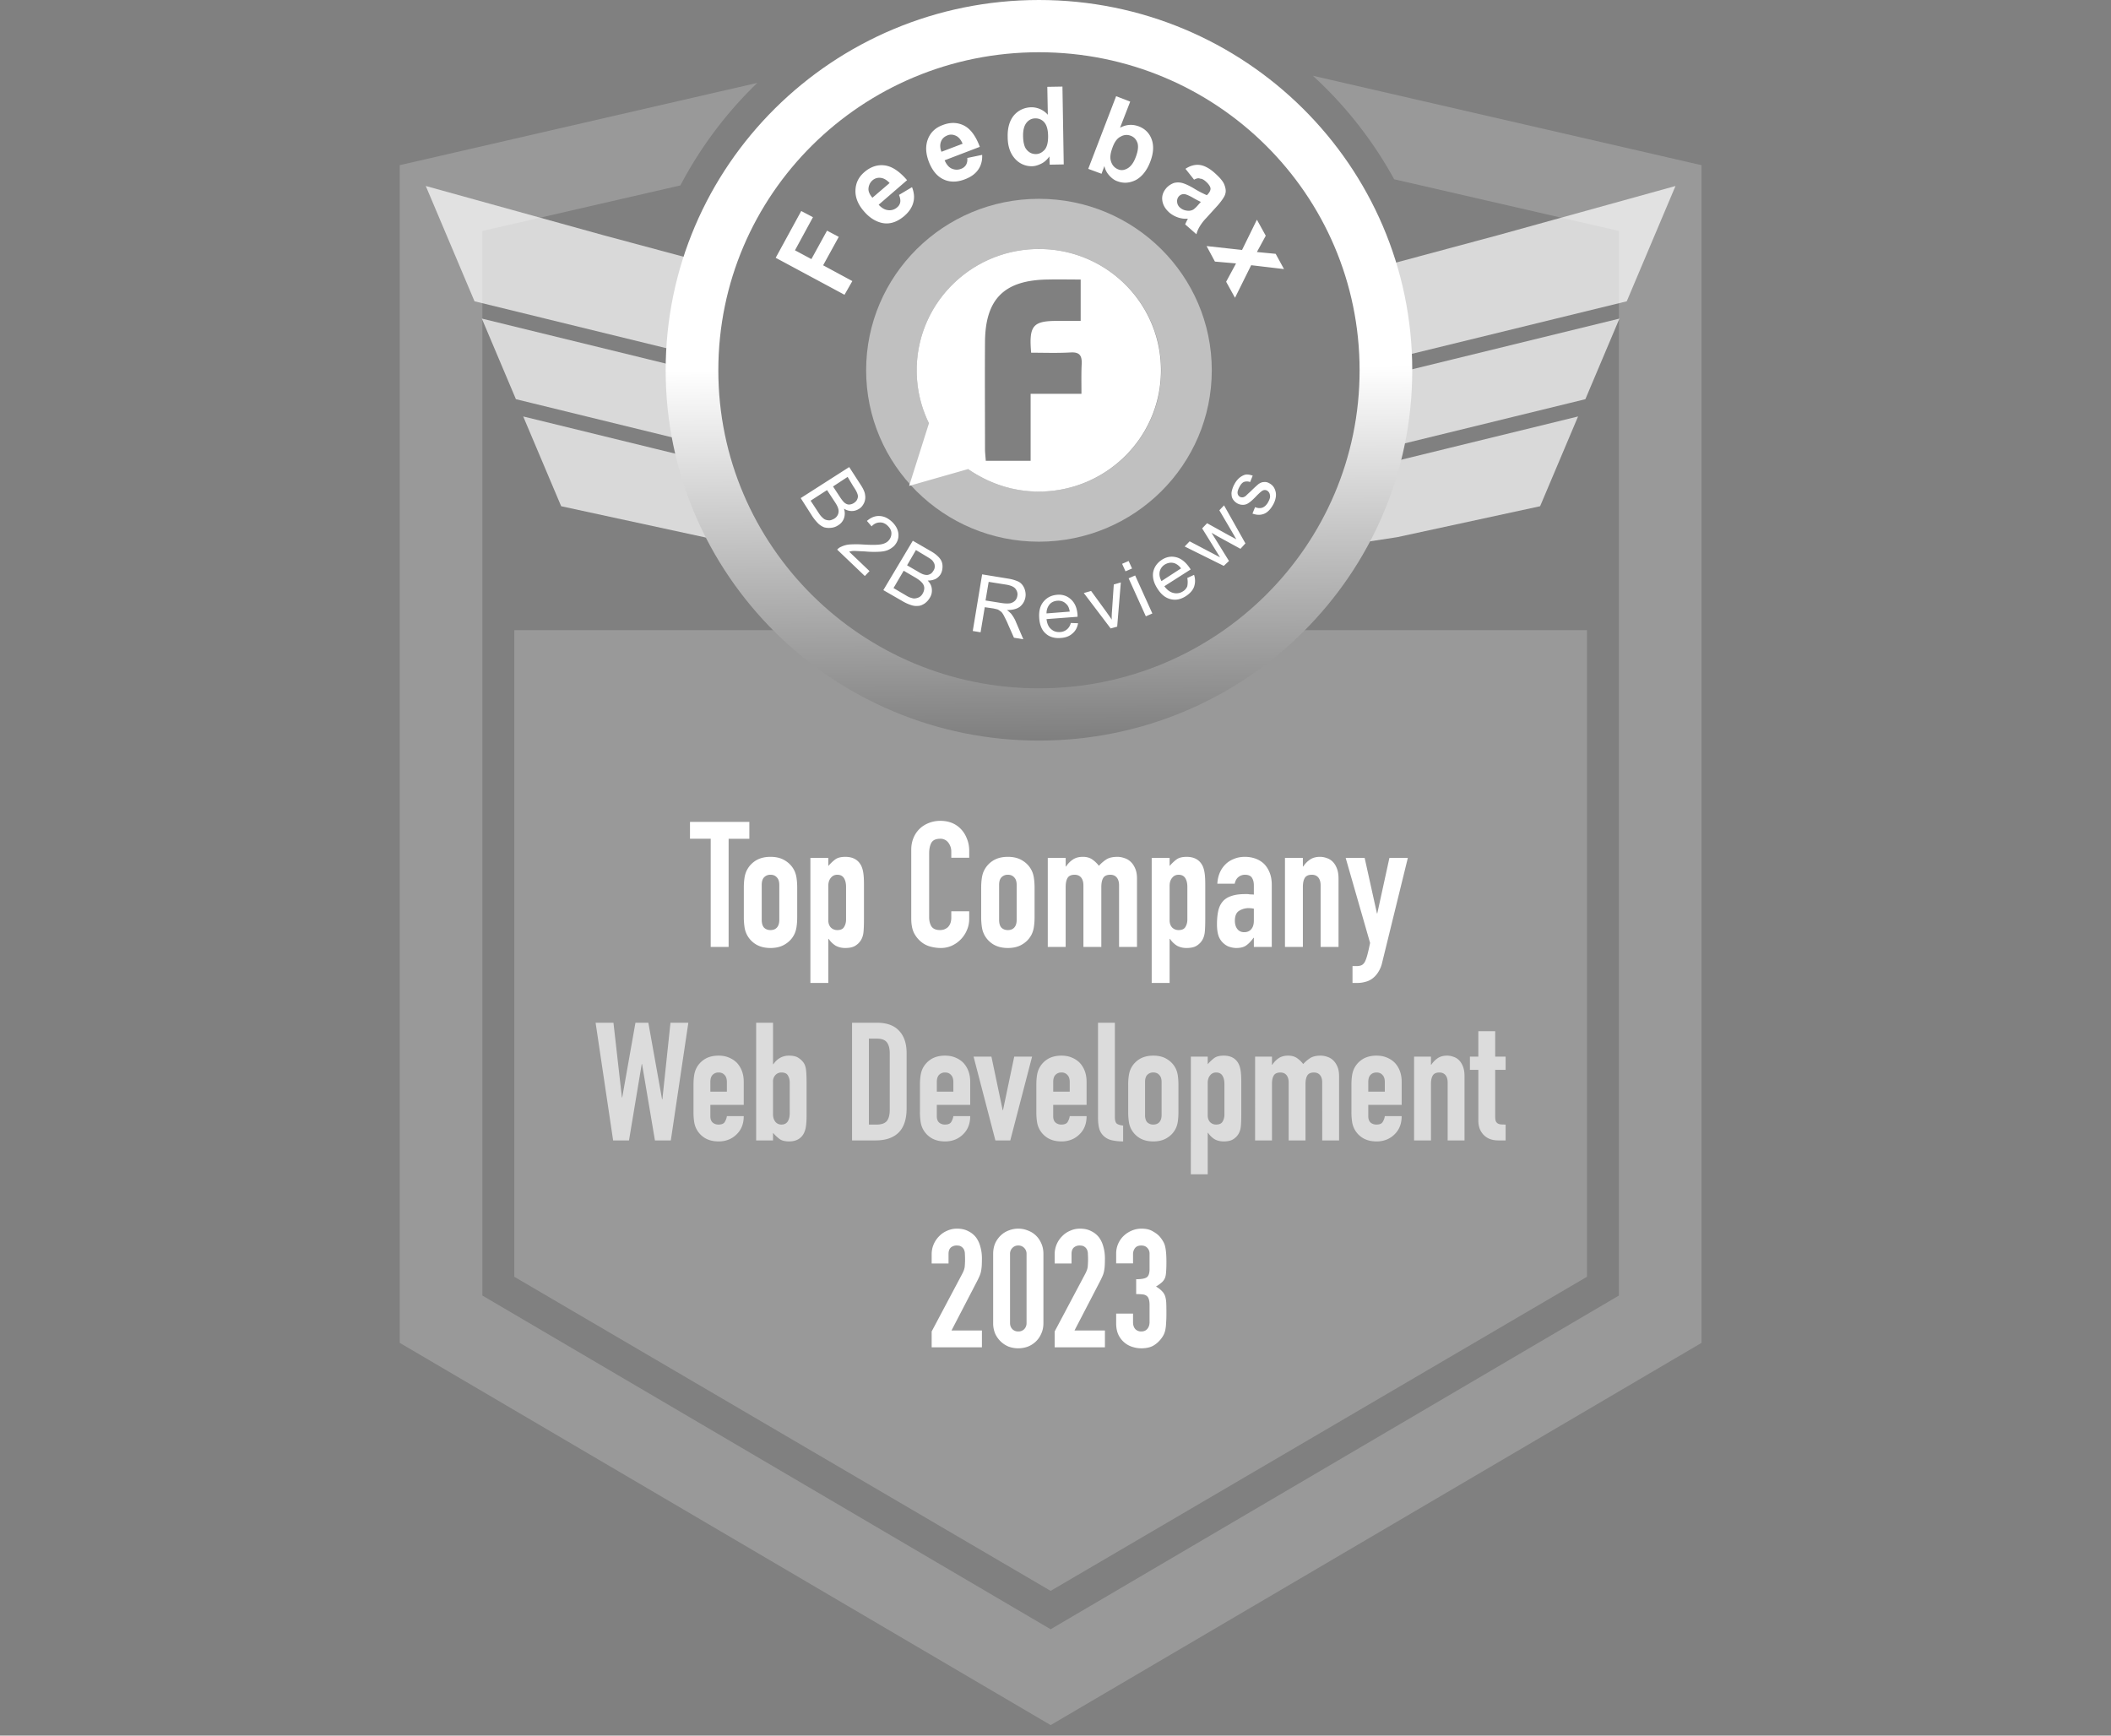 <svg xmlns="http://www.w3.org/2000/svg" width="180" height="148" fill="none" viewBox="0 0 180 148">
  <rect x="0" y="0" width="180" height="148" fill="#808080" stroke="none"/>
  <path fill="#fff" fill-rule="evenodd" d="m34.085 14.085 30.49-7.017a34.3 34.3 0 0 0-6.56 8.741l-16.883 3.886v90.779l48.453 28.455 48.454-28.455V19.695l-19.163-4.41a34.351 34.351 0 0 0-6.933-8.827l33.143 7.627v100.423l-55.5 32.594-55.501-32.594V14.086Z" clip-rule="evenodd" opacity=".2"/>
  <path fill="#fff" fill-rule="evenodd" d="M36.305 15.86 51.4 20.043l10.656 2.863-1.35 7.737-20.246-4.952-4.156-9.833Zm4.78 11.306 19.4 4.745-.426 2.447 1.195 3.904-17.264-4.223-2.906-6.873Zm3.528 8.347 3.236 7.654 12.21 2.643 3.774.88-2.142-7-17.078-4.177Zm98.253-19.653-15.096 4.184-10.656 2.863 1.35 7.737 20.246-4.952 4.156-9.833Zm-4.779 11.306-19.402 4.745.427 2.447-.932 3.84 17.001-4.158 2.906-6.874Zm-3.529 8.347-3.236 7.654-12.21 2.643-2.886.44 1.613-6.647 16.719-4.09Z" clip-rule="evenodd" opacity=".7"/>
  <path fill="#fff" fill-rule="evenodd" d="M69.76 53.735a29.238 29.238 0 0 0 18.829 6.819 29.241 29.241 0 0 0 18.828-6.819h27.9v55.138l-45.732 26.784-45.732-26.784V53.734l25.908.001Z" clip-rule="evenodd" opacity=".2"/>
  <path fill="#fff" d="M60.6 80.747v-9.225h-1.766v-1.437h5.061v1.438h-1.767v9.224h-1.527Zm2.824-5.046c0-.31.02-.594.06-.854.04-.26.114-.49.224-.689.18-.33.435-.594.764-.794.34-.2.749-.3 1.228-.3.48 0 .884.1 1.213.3.34.2.599.465.779.794.11.2.184.43.224.689.04.26.06.544.06.854v2.5c0 .31-.02.594-.06.854-.04.26-.114.49-.224.689-.18.33-.44.594-.779.793-.33.2-.734.3-1.213.3-.48 0-.889-.1-1.228-.3a2.08 2.08 0 0 1-.764-.793 2.07 2.07 0 0 1-.224-.69 5.604 5.604 0 0 1-.06-.853v-2.5Zm1.527 2.74c0 .29.065.51.195.659.14.14.324.21.554.21.23 0 .41-.07.54-.21.139-.15.209-.37.209-.66v-2.98c0-.289-.07-.503-.21-.643-.13-.15-.31-.225-.539-.225a.722.722 0 0 0-.554.225c-.13.14-.195.354-.195.644v2.98Zm4.15 5.376V73.155h1.528v.689c.19-.22.384-.405.584-.554.2-.15.489-.225.868-.225.63 0 1.073.24 1.333.719.09.17.155.38.195.629.04.25.06.584.06 1.003v2.89c0 .56-.016.963-.045 1.213-.06.5-.29.874-.69 1.123-.199.13-.489.195-.868.195-.3 0-.569-.065-.809-.195a1.955 1.955 0 0 1-.599-.584h-.03v3.759h-1.527Zm3.04-8.191c0-.31-.06-.56-.18-.75-.12-.189-.31-.284-.569-.284-.23 0-.414.09-.554.27-.14.17-.21.394-.21.674v2.95c0 .24.07.44.21.599.15.15.335.225.554.225.29 0 .484-.09.584-.27.11-.18.165-.39.165-.629v-2.785Zm10.5 2.081v.659c0 .33-.064.644-.194.944-.12.289-.29.549-.509.778-.22.23-.48.415-.779.554a2.28 2.28 0 0 1-.943.195c-.29 0-.584-.04-.884-.12-.3-.08-.569-.22-.808-.42a2.41 2.41 0 0 1-.6-.763c-.15-.32-.224-.724-.224-1.213v-5.87c0-.35.06-.674.18-.973.12-.3.29-.56.509-.78.22-.219.48-.388.779-.508.31-.13.648-.195 1.018-.195.719 0 1.303.235 1.752.704.22.23.39.504.51.823.129.31.194.65.194 1.019v.599h-1.528v-.51a1.24 1.24 0 0 0-.254-.778.825.825 0 0 0-.69-.33c-.379 0-.633.12-.763.36-.12.23-.18.524-.18.883v5.451c0 .31.065.57.195.779.14.21.385.314.734.314.1 0 .205-.014.314-.044.12-.04.23-.1.33-.18.09-.08.165-.19.225-.33s.09-.314.09-.524v-.524h1.527Zm1.022-2.006c0-.31.02-.594.06-.854.04-.26.115-.49.225-.689.18-.33.434-.594.764-.794.34-.2.748-.3 1.228-.3.479 0 .883.1 1.213.3.34.2.599.465.778.794.11.2.185.43.225.689.04.26.06.544.06.854v2.5c0 .31-.02.594-.06.854-.04.26-.115.49-.225.689-.18.33-.439.594-.778.793-.33.2-.734.3-1.213.3-.48 0-.889-.1-1.228-.3a2.08 2.08 0 0 1-.764-.793 2.07 2.07 0 0 1-.225-.69 5.604 5.604 0 0 1-.06-.853v-2.5Zm1.528 2.74c0 .29.065.51.195.659.14.14.324.21.554.21.23 0 .409-.07.539-.21.14-.15.21-.37.21-.66v-2.98c0-.289-.07-.503-.21-.643-.13-.15-.31-.225-.54-.225a.722.722 0 0 0-.553.225c-.13.14-.195.354-.195.644v2.98Zm4.15 2.306v-7.592h1.527v.733h.03c.16-.24.35-.434.57-.584.229-.16.518-.24.868-.24.33 0 .604.08.823.24.22.16.4.335.54.525.19-.21.399-.39.628-.54.23-.15.55-.224.959-.224.19 0 .384.035.584.105.2.06.38.164.539.314.16.15.29.345.39.584.1.23.15.514.15.854v5.825H95.42v-5.256c0-.28-.065-.5-.195-.66-.13-.159-.314-.239-.554-.239-.29 0-.49.09-.6.27-.109.18-.164.44-.164.779v5.106H92.38v-5.256c0-.28-.065-.5-.195-.66-.13-.159-.315-.239-.554-.239-.29 0-.49.09-.6.27-.109.18-.164.44-.164.779v5.106H89.34Zm8.862 3.07V73.155h1.527v.689c.19-.22.385-.405.584-.554.2-.15.49-.225.869-.225.629 0 1.073.24 1.333.719.09.17.154.38.194.629.04.25.06.584.06 1.003v2.89c0 .56-.015.963-.045 1.213-.06.5-.289.874-.688 1.123-.2.13-.49.195-.869.195-.3 0-.569-.065-.809-.195a1.963 1.963 0 0 1-.599-.584h-.03v3.759h-1.527Zm3.04-8.191c0-.31-.06-.56-.18-.75-.12-.189-.309-.284-.569-.284-.23 0-.414.09-.554.27-.14.17-.21.394-.21.674v2.95c0 .24.07.44.21.599.15.15.334.225.554.225.29 0 .484-.09.584-.27.11-.18.165-.39.165-.629v-2.785Zm5.67 5.121v-.779h-.029c-.2.28-.405.495-.614.644-.2.15-.485.225-.854.225-.18 0-.364-.03-.554-.09-.18-.05-.355-.15-.524-.3a1.53 1.53 0 0 1-.42-.598c-.099-.27-.149-.614-.149-1.034 0-.429.035-.803.105-1.123.069-.33.199-.604.389-.823.18-.21.424-.365.734-.465.309-.11.703-.164 1.183-.164h.164c.06 0 .115.005.165.015.05.01.11.014.18.014.07 0 .145.005.224.015v-.793c0-.26-.054-.474-.164-.644-.11-.17-.31-.255-.599-.255a.89.89 0 0 0-.554.195c-.16.13-.265.32-.315.57h-1.482c.04-.68.269-1.229.689-1.648.199-.2.439-.355.718-.464.28-.12.594-.18.944-.18.319 0 .619.05.898.15.28.1.524.25.734.449.2.2.359.45.479.749.12.3.18.649.18 1.048v5.286h-1.528Zm0-3.264a2.499 2.499 0 0 0-.419-.045 1.5 1.5 0 0 0-.853.24c-.23.149-.345.428-.345.838 0 .29.07.524.21.704.14.18.334.27.584.27.259 0 .459-.086.599-.255.15-.17.224-.41.224-.72v-1.032Zm2.653 3.264v-7.592h1.527v.733h.03c.16-.24.35-.434.569-.584.23-.16.519-.24.869-.24.189 0 .379.036.569.106.19.06.359.164.509.314.15.15.27.345.359.584.09.23.135.514.135.854v5.825h-1.527v-5.256c0-.28-.065-.5-.195-.66-.13-.159-.314-.239-.554-.239-.29 0-.489.09-.599.27-.11.18-.165.44-.165.779v5.106h-1.527Zm5.176-7.592h1.618l1.048 4.732h.03l1.033-4.732h1.572l-2.186 8.91a2.5 2.5 0 0 1-.344.838c-.14.22-.305.4-.495.54-.189.14-.394.234-.614.284a2.38 2.38 0 0 1-.658.09h-.42v-1.438h.345c.149 0 .279-.02.389-.06.11-.04.21-.13.3-.27.079-.139.154-.339.224-.598.07-.25.15-.6.24-1.048l-2.082-7.248Z"/>
  <path fill="#fff" d="m58.693 87.211-1.494 10.035h-1.353l-1.1-6.511h-.028l-1.085 6.511H52.28l-1.494-10.035h1.522l.72 6.37h.027l1.128-6.37h1.1l1.169 6.526h.028l.69-6.526h1.523Zm4.724 7.005H60.57v.972c0 .226.061.4.183.522a.736.736 0 0 0 .522.183c.272 0 .45-.08.535-.24.094-.16.15-.319.17-.479h1.437c0 .63-.192 1.137-.578 1.522a2.02 2.02 0 0 1-.676.466 2.25 2.25 0 0 1-.888.169c-.451 0-.836-.094-1.156-.282a1.957 1.957 0 0 1-.719-.747 1.947 1.947 0 0 1-.211-.649 5.298 5.298 0 0 1-.056-.803v-2.354c0-.29.018-.559.056-.803.038-.244.108-.46.211-.648.17-.31.41-.56.72-.747.319-.188.704-.282 1.155-.282.329 0 .625.056.888.169.272.113.503.268.69.465.376.423.564.954.564 1.593v1.973Zm-2.847-1.128h1.41v-.817c0-.273-.066-.475-.198-.606-.122-.141-.291-.212-.507-.212a.68.68 0 0 0-.522.212c-.122.131-.183.333-.183.606v.817Zm3.906 4.158V87.211h1.438v3.538h.028c.16-.235.347-.414.564-.536.225-.131.479-.197.76-.197.348 0 .616.06.804.183.197.122.357.277.48.465.093.15.154.348.182.592.028.244.043.625.043 1.142v2.72c0 .395-.02.71-.057.944a1.907 1.907 0 0 1-.183.592c-.244.451-.662.677-1.254.677-.357 0-.63-.07-.818-.212a3.535 3.535 0 0 1-.55-.521v.648h-1.437Zm2.861-4.947c0-.225-.052-.423-.155-.592-.094-.169-.277-.254-.55-.254a.687.687 0 0 0-.521.226.774.774 0 0 0-.198.55v2.776c0 .263.066.48.198.648a.64.64 0 0 0 .521.24c.245 0 .423-.09.536-.268.113-.178.169-.413.169-.704v-2.622Zm5.317 4.947V87.211h2.128c.827 0 1.452.226 1.874.677.432.45.649 1.09.649 1.916v4.694c0 .94-.23 1.635-.691 2.086-.451.441-1.104.662-1.96.662h-2Zm1.437-8.682v7.33h.663c.404 0 .69-.1.86-.297.168-.207.253-.526.253-.958v-4.835c0-.394-.08-.7-.24-.916-.16-.216-.45-.324-.873-.324h-.663Zm8.637 5.652H79.88v.972c0 .226.06.4.183.522a.736.736 0 0 0 .522.183c.272 0 .45-.08.535-.24.094-.16.15-.319.17-.479h1.437c0 .63-.193 1.137-.578 1.522a2.02 2.02 0 0 1-.677.466 2.246 2.246 0 0 1-.888.169c-.45 0-.836-.094-1.155-.282a1.957 1.957 0 0 1-.719-.747 1.947 1.947 0 0 1-.211-.649 5.298 5.298 0 0 1-.057-.803v-2.354c0-.29.019-.559.057-.803.037-.244.108-.46.211-.648.17-.31.409-.56.719-.747.32-.188.704-.282 1.155-.282.33 0 .625.056.888.169.273.113.503.268.691.465.376.423.564.954.564 1.593v1.973Zm-2.847-1.128h1.41v-.817c0-.273-.067-.475-.198-.606-.122-.141-.291-.212-.508-.212a.68.68 0 0 0-.521.212c-.122.131-.183.333-.183.606v.817Zm8.124-2.988-1.86 7.146h-1.27l-1.86-7.146h1.522l.959 4.567h.028l.958-4.567h1.523Zm4.647 4.116h-2.847v.972c0 .226.06.4.183.522a.736.736 0 0 0 .521.183c.273 0 .451-.08.536-.24.094-.16.15-.319.169-.479h1.438c0 .63-.193 1.137-.578 1.522a2.02 2.02 0 0 1-.677.466 2.246 2.246 0 0 1-.888.169c-.45 0-.836-.094-1.156-.282a1.957 1.957 0 0 1-.718-.747 1.947 1.947 0 0 1-.212-.649 5.298 5.298 0 0 1-.056-.803v-2.354c0-.29.019-.559.056-.803.038-.244.108-.46.212-.648.169-.31.408-.56.718-.747.32-.188.705-.282 1.156-.282.329 0 .625.056.888.169.273.113.503.268.69.465.377.423.564.954.564 1.593v1.973Zm-2.847-1.128h1.409v-.817c0-.273-.066-.475-.197-.606a.639.639 0 0 0-.508-.212.68.68 0 0 0-.521.212c-.123.131-.183.333-.183.606v.817Zm3.82-5.877h1.438v8.02c0 .272.047.46.141.563.104.094.292.155.564.184v1.353c-.329 0-.625-.029-.888-.085a1.478 1.478 0 0 1-.676-.296 1.359 1.359 0 0 1-.437-.592c-.094-.263-.141-.606-.141-1.029v-8.118Zm2.573 5.285c0-.29.02-.559.057-.803.037-.244.108-.46.211-.648.17-.31.409-.56.72-.747.318-.188.704-.282 1.155-.282.45 0 .831.094 1.141.282.32.188.564.437.733.747.104.188.174.404.212.648.037.244.056.512.056.803v2.354c0 .291-.019.56-.056.803-.038.245-.108.46-.212.649-.169.31-.413.559-.733.747-.31.188-.69.282-1.141.282-.451 0-.837-.094-1.156-.282a1.957 1.957 0 0 1-.719-.747 1.949 1.949 0 0 1-.211-.649 5.312 5.312 0 0 1-.056-.803v-2.354Zm1.438 2.58c0 .272.061.479.183.62a.705.705 0 0 0 .522.197c.216 0 .385-.066.507-.197.132-.141.198-.348.198-.62V92.27c0-.273-.066-.475-.198-.606-.122-.141-.291-.212-.507-.212a.68.68 0 0 0-.522.212c-.122.131-.183.333-.183.606v2.805Zm3.906 5.059V90.1h1.437v.649a3.56 3.56 0 0 1 .55-.522c.188-.14.46-.211.818-.211.591 0 1.01.225 1.254.676.084.16.146.357.183.592.038.235.057.55.057.945v2.72c0 .526-.015.907-.043 1.141-.056.47-.272.822-.648 1.057-.188.123-.461.184-.818.184-.281 0-.535-.061-.761-.184a1.833 1.833 0 0 1-.563-.55h-.029v3.538h-1.437Zm2.861-7.71c0-.29-.056-.525-.169-.704-.113-.178-.292-.268-.536-.268a.627.627 0 0 0-.521.254c-.132.16-.198.371-.198.634v2.777c0 .225.066.413.198.564a.707.707 0 0 0 .521.211c.273 0 .456-.085.55-.254.103-.169.155-.366.155-.592v-2.621Zm2.617 4.821V90.1h1.437v.691h.029c.15-.225.328-.409.535-.55.216-.15.489-.225.818-.225.31 0 .568.075.775.225.206.15.376.315.507.494.179-.198.376-.367.592-.508.216-.14.517-.211.902-.211.179 0 .362.033.55.099.188.056.357.154.507.295.151.141.273.325.367.55.094.216.141.484.141.803v5.483h-1.438V92.3c0-.263-.061-.47-.183-.62-.122-.15-.296-.226-.522-.226-.272 0-.46.085-.563.254-.104.17-.156.414-.156.733v4.806h-1.437V92.3c0-.263-.061-.47-.183-.62-.122-.15-.296-.226-.522-.226-.272 0-.46.085-.564.254-.103.17-.155.414-.155.733v4.806h-1.437Zm12.498-3.03h-2.847v.972c0 .226.061.4.184.522.131.122.305.183.521.183.273 0 .451-.08.536-.24.094-.16.15-.319.169-.479h1.437c0 .63-.192 1.137-.577 1.522a2.025 2.025 0 0 1-.677.466 2.246 2.246 0 0 1-.888.169c-.451 0-.836-.094-1.156-.282a1.955 1.955 0 0 1-.718-.747 1.945 1.945 0 0 1-.212-.649 5.38 5.38 0 0 1-.056-.803v-2.354c0-.29.019-.559.056-.803.038-.244.108-.46.212-.648.169-.31.408-.56.718-.747.32-.188.705-.282 1.156-.282.329 0 .625.056.888.169.273.113.503.268.691.465.375.423.563.954.563 1.593v1.973Zm-2.847-1.128h1.41v-.817c0-.273-.066-.475-.198-.606-.122-.141-.291-.212-.507-.212-.216 0-.39.07-.521.212-.123.131-.184.333-.184.606v.817Zm3.906 4.158V90.1h1.438v.691h.028c.15-.225.329-.409.535-.55.217-.15.489-.225.818-.225.178 0 .357.033.536.099.178.056.338.154.479.295.141.141.253.325.338.55.085.216.127.484.127.803v5.483h-1.438V92.3c0-.263-.061-.47-.183-.62-.122-.15-.296-.226-.521-.226-.273 0-.461.085-.564.254-.104.17-.155.414-.155.733v4.806h-1.438Zm5.478-7.146v-2.17h1.438v2.17h.888v1.128h-.888v3.96c0 .17.014.301.042.395a.43.43 0 0 0 .169.211.602.602 0 0 0 .268.085c.113.01.249.014.409.014v1.353h-.592c-.329 0-.606-.052-.832-.155a1.495 1.495 0 0 1-.521-.395 1.638 1.638 0 0 1-.296-.535 2.225 2.225 0 0 1-.085-.592v-4.341h-.719V90.1h.719Z" opacity=".66"/>
  <path fill="#fff" d="M79.441 114.889v-1.353l2.594-4.891c.131-.244.207-.456.225-.634a7.145 7.145 0 0 0 .014-1.071.88.88 0 0 0-.07-.367.62.62 0 0 0-.211-.254c-.094-.075-.23-.112-.41-.112a.736.736 0 0 0-.52.183c-.123.122-.184.301-.184.535v.818h-1.438v-.789c0-.301.057-.583.17-.846a2.19 2.19 0 0 1 .465-.691 2.03 2.03 0 0 1 .676-.465c.263-.122.545-.183.846-.183.376 0 .695.071.958.212.273.131.498.314.677.549.169.235.291.503.366.804.085.3.127.62.127.958 0 .244-.005.451-.014.62-.01.16-.028.315-.056.465a2.063 2.063 0 0 1-.141.451 8.898 8.898 0 0 1-.268.55l-2.114 4.073h2.593v1.438h-4.285Zm5.244-7.964c0-.338.057-.638.17-.902a2.19 2.19 0 0 1 .479-.676c.197-.188.423-.329.676-.423.263-.103.536-.155.818-.155.282 0 .55.052.803.155.263.094.493.235.69.423.198.188.353.413.466.676.122.264.183.564.183.902v5.892c0 .338-.061.639-.183.902a2.02 2.02 0 0 1-.465.676 2.1 2.1 0 0 1-.69.437 2.412 2.412 0 0 1-1.62 0 2.139 2.139 0 0 1-.678-.437 2.203 2.203 0 0 1-.48-.676 2.27 2.27 0 0 1-.169-.902v-5.892Zm1.438 5.892c0 .207.066.38.197.521a.687.687 0 0 0 .508.198.685.685 0 0 0 .507-.198.734.734 0 0 0 .197-.521v-5.892a.688.688 0 0 0-.197-.507.662.662 0 0 0-.507-.211.662.662 0 0 0-.508.211.688.688 0 0 0-.197.507v5.892Zm3.806 2.072v-1.353l2.594-4.891c.131-.244.207-.456.225-.634a7.11 7.11 0 0 0 .014-1.071.88.88 0 0 0-.07-.367.62.62 0 0 0-.211-.254c-.094-.075-.23-.112-.41-.112a.736.736 0 0 0-.52.183c-.123.122-.184.301-.184.535v.818h-1.438v-.789a2.168 2.168 0 0 1 .635-1.537 2.03 2.03 0 0 1 .676-.465c.263-.122.545-.183.846-.183.376 0 .695.071.958.212.273.131.498.314.677.549.169.235.291.503.366.804.085.3.127.62.127.958 0 .244-.005.451-.014.62-.01.16-.028.315-.056.465a2.063 2.063 0 0 1-.141.451 8.947 8.947 0 0 1-.268.55l-2.114 4.073h2.593v1.438H89.93Zm6.95-5.807c.432 0 .728-.052.888-.155.169-.103.254-.343.254-.719v-1.297a.688.688 0 0 0-.198-.507c-.122-.132-.291-.197-.507-.197-.254 0-.437.08-.55.239a.858.858 0 0 0-.155.465v.818h-1.438v-.832a2.086 2.086 0 0 1 .635-1.508c.197-.188.427-.338.69-.451a2.12 2.12 0 0 1 .846-.169c.395 0 .719.08.972.24.263.15.46.305.592.465.094.113.174.225.24.338a1.5 1.5 0 0 1 .183.409c.085.31.127.77.127 1.381 0 .348-.01.63-.028.846-.01.216-.042.394-.099.535a1.04 1.04 0 0 1-.282.381 2.935 2.935 0 0 1-.479.338c.226.141.395.273.508.395.122.122.21.263.267.422.057.17.09.372.099.607.01.225.014.516.014.873 0 .329-.01.602-.028.818a3.6 3.6 0 0 1-.056.535 1.659 1.659 0 0 1-.296.705 2.335 2.335 0 0 1-.691.663c-.273.169-.634.253-1.085.253-.226 0-.465-.037-.72-.113a1.96 1.96 0 0 1-1.211-1.028c-.132-.273-.198-.606-.198-1.001v-.818h1.438v.747c0 .226.061.414.183.564a.68.68 0 0 0 .522.212c.216 0 .385-.071.507-.212.132-.15.198-.347.198-.592v-1.437c0-.395-.076-.653-.226-.776a.631.631 0 0 0-.352-.14 4.4 4.4 0 0 0-.564-.029v-1.268Z"/>
  <path fill="url(#a)" d="M88.59 0C71.008 0 56.76 14.134 56.76 31.575c0 17.442 14.248 31.576 31.83 31.576s31.83-14.134 31.83-31.576C120.42 14.134 106.15 0 88.59 0Zm0 58.697c-15.093 0-27.34-12.128-27.34-27.122s12.225-27.12 27.34-27.12 27.34 12.126 27.34 27.12c0 14.994-12.248 27.122-27.34 27.122Z"/>
  <path fill="#fff" d="M88.59 16.953c-8.136 0-14.737 6.549-14.737 14.62 0 8.07 6.601 14.618 14.737 14.618 8.135 0 14.736-6.549 14.736-14.619S96.725 16.953 88.59 16.953Zm0 24.96c-5.758 0-10.425-4.63-10.425-10.34 0-5.712 4.667-10.342 10.424-10.342s10.425 4.63 10.425 10.341c0 5.711-4.668 10.341-10.424 10.341Z" opacity=".5"/>
  <path fill="#fff" d="M88.59 21.234c-5.757 0-10.425 4.63-10.425 10.342 0 1.631.378 3.153 1.045 4.52l-1.69 5.336 5.024-1.433c1.712 1.19 3.779 1.918 6.024 1.918 5.757 0 10.424-4.63 10.424-10.341 0-5.711-4.645-10.342-10.402-10.342Zm3.623 12.348h-4.334v5.711h-3.824c-.022-.353-.066-.683-.066-.992 0-3.043-.023-6.086 0-9.129.022-3.682 1.645-5.292 5.357-5.336.91-.022 1.822 0 2.8 0v3.528h-2c-2.067 0-2.423.397-2.223 2.712 1.111 0 2.223.044 3.356-.022.756-.044.978.243.956.948-.044.816-.022 1.61-.022 2.58Zm-20.204-8.446-5.868-3.153 2.178-3.99 1 .528-1.534 2.823 1.4.75 1.334-2.426 1 .53-1.333 2.425 2.49 1.345-.667 1.168Zm4.646-8.516 1.111-.661c.178.463.222.881.111 1.3-.11.42-.355.794-.755 1.147-.645.551-1.29.75-1.956.595-.534-.132-1.023-.44-1.468-.948-.533-.595-.777-1.213-.755-1.83.022-.617.267-1.124.755-1.543.534-.463 1.134-.662 1.757-.574.622.089 1.244.508 1.889 1.257l-2.423 2.095c.267.287.533.44.822.463a.955.955 0 0 0 .756-.243.716.716 0 0 0 .267-.463c.022-.176-.022-.375-.111-.595Zm-.8-1.014c-.245-.265-.512-.42-.778-.441a.872.872 0 0 0-.69.22c-.2.177-.31.42-.333.684-.022.264.111.529.334.794l1.467-1.257Zm6.624-2.136 1.267-.264c.022.485-.09.904-.334 1.256-.244.353-.6.618-1.111.816-.778.309-1.467.265-2.045-.088-.467-.287-.8-.75-1.045-1.367-.289-.75-.311-1.39-.089-1.963.222-.573.645-.97 1.245-1.19.667-.265 1.29-.243 1.845.044.555.287 1 .904 1.334 1.808l-3.001 1.147c.155.352.355.595.6.705.244.11.533.133.8.022a.795.795 0 0 0 .422-.33c.09-.155.134-.331.112-.596Zm-.4-1.213c-.134-.33-.334-.573-.578-.683-.245-.11-.49-.133-.734-.022-.267.11-.444.286-.533.529-.09.242-.09.551.044.86l1.8-.684Zm8.624 1.763-1.2.022-.023-.706c-.2.287-.422.485-.69.618-.266.132-.533.22-.8.22a1.872 1.872 0 0 1-1.444-.64c-.4-.44-.623-1.058-.623-1.852-.022-.815.178-1.433.556-1.874.378-.419.867-.64 1.445-.661a1.86 1.86 0 0 1 1.423.64l-.045-2.382 1.29-.022.11 6.637Zm-3.468-2.47c0 .507.089.882.222 1.103.223.33.512.485.867.485.29 0 .534-.133.756-.375.2-.243.289-.617.289-1.125 0-.55-.111-.948-.311-1.19a.962.962 0 0 0-.778-.353c-.311 0-.556.132-.756.375-.2.264-.289.617-.289 1.08Zm5.556 2.85 2.378-6.197 1.2.463-.866 2.227c.533-.286 1.044-.309 1.556-.132.555.198.933.573 1.133 1.102.2.53.178 1.169-.11 1.919-.29.771-.712 1.279-1.223 1.565-.534.265-1.045.309-1.578.11-.267-.088-.49-.264-.69-.485-.2-.22-.355-.485-.422-.815l-.244.661-1.134-.419Zm2.09-1.875c-.178.463-.245.838-.178 1.124.088.397.31.662.644.794.267.11.534.066.8-.088.267-.154.512-.463.69-.948.2-.507.244-.926.155-1.213-.111-.309-.289-.507-.578-.617a.95.95 0 0 0-.844.066c-.29.132-.512.419-.69.882Zm6.935 2.796-.734-.926c.4-.265.801-.375 1.201-.33.378.043.822.264 1.289.683.422.375.711.705.822.992.111.287.156.551.089.772-.044.22-.267.55-.622.97l-1 1.102a3.996 3.996 0 0 0-.578.75 2.42 2.42 0 0 0-.267.64l-.956-.838c.022-.089.089-.199.156-.353.044-.066.066-.11.066-.133a2.12 2.12 0 0 1-.844-.11 2.26 2.26 0 0 1-.712-.397c-.377-.33-.577-.683-.622-1.08-.044-.397.089-.728.356-1.036.178-.199.4-.331.622-.42.245-.066.489-.066.734 0 .244.067.578.221.955.442a8.71 8.71 0 0 0 1.134.595l.089-.088c.156-.177.244-.353.222-.507-.022-.155-.155-.353-.4-.574-.178-.154-.333-.242-.489-.242-.133-.066-.311-.022-.511.088Zm.578 1.896a8.292 8.292 0 0 1-.711-.375c-.312-.176-.534-.264-.667-.286a.568.568 0 0 0-.489.176.616.616 0 0 0-.156.485.687.687 0 0 0 .245.485c.177.155.377.243.644.265a.8.8 0 0 0 .511-.11c.089-.066.245-.199.445-.441l.178-.199Zm.489 3.766 3.023.331 1.267-2.58.755 1.367-.755 1.39 1.6.154.711 1.3-2.8-.33-1.378 2.778-.756-1.367.845-1.565-1.801-.155-.711-1.323ZM68.274 42.474l4.135-2.646 1 1.544c.2.308.333.595.356.837.044.243 0 .486-.09.684-.11.22-.244.397-.444.507-.178.11-.378.177-.6.177-.222 0-.445-.067-.667-.199a1.28 1.28 0 0 1 0 .816 1.155 1.155 0 0 1-.489.595c-.2.133-.4.199-.622.22-.222.023-.422 0-.578-.043a1.655 1.655 0 0 1-.49-.309 3.998 3.998 0 0 1-.51-.617l-1-1.566Zm.845.22.667 1.015c.111.176.2.286.267.353.11.11.2.198.31.242a.928.928 0 0 0 .356.066c.134 0 .267-.066.4-.132a.78.78 0 0 0 .334-.375.722.722 0 0 0 .022-.485c-.044-.176-.155-.375-.333-.64l-.623-.947-1.4.904Zm1.912-1.212.578.882c.155.242.288.397.377.485.134.11.267.176.4.176a.79.79 0 0 0 .423-.132c.133-.088.244-.198.289-.33a.543.543 0 0 0 .022-.42c-.044-.154-.156-.374-.356-.661l-.489-.816-1.244.816Zm3.111 7.217-.4.419-2.356-2.25a.863.863 0 0 1 .333-.242 2.01 2.01 0 0 1 .734-.198 8.891 8.891 0 0 1 1.089 0c.689.044 1.2.044 1.511 0 .312-.044.556-.154.712-.33a.901.901 0 0 0 .244-.618c0-.243-.111-.441-.311-.64-.2-.198-.445-.309-.69-.286-.244 0-.488.11-.688.33l-.4-.463c.355-.308.711-.44 1.089-.419.378.022.711.177 1.067.508.333.33.511.683.533 1.058.023.375-.11.706-.378.992a1.903 1.903 0 0 1-.489.33c-.2.09-.422.133-.71.155a8.489 8.489 0 0 1-1.268-.022c-.467-.022-.778-.044-.933-.044-.156 0-.29.022-.423.066l1.734 1.654Zm1.179 1.621 2.512-4.21 1.6.925c.334.199.556.397.712.596.155.198.222.419.222.661 0 .243-.044.463-.156.662a1.15 1.15 0 0 1-.444.419 1.563 1.563 0 0 1-.667.132c.222.22.333.463.356.728.022.264-.023.507-.178.75a1.555 1.555 0 0 1-.445.485c-.178.11-.355.198-.555.198a1.34 1.34 0 0 1-.578-.066 3.471 3.471 0 0 1-.734-.331l-1.645-.948Zm.867-.175 1.045.617c.178.11.311.176.4.198.133.044.267.088.4.066a.958.958 0 0 0 .356-.11.781.781 0 0 0 .289-.308.938.938 0 0 0 .133-.486.728.728 0 0 0-.2-.44c-.111-.133-.311-.287-.578-.442l-.978-.573-.867 1.477Zm1.156-1.94.911.528c.245.155.445.243.556.265.178.044.311.044.445-.022.133-.044.244-.154.333-.309a.601.601 0 0 0 .111-.419c0-.154-.067-.264-.156-.397-.088-.132-.31-.264-.6-.44l-.844-.508-.756 1.301Zm5.601 5.601.8-4.83 2.157.353c.444.066.755.177.978.287.222.132.355.309.466.551.09.243.134.485.09.75a1.317 1.317 0 0 1-.468.816c-.266.198-.622.286-1.11.286.155.11.266.22.355.31.155.198.311.44.422.727l.622 1.455-.8-.132-.489-1.103c-.133-.33-.267-.573-.355-.75-.09-.176-.178-.308-.267-.374-.089-.066-.178-.133-.267-.177-.066-.022-.178-.044-.355-.088l-.756-.11-.356 2.139-.667-.11Zm1.09-2.602 1.378.22c.288.044.533.044.71.022a.86.86 0 0 0 .423-.22.742.742 0 0 0 .2-.42c.045-.22-.022-.418-.155-.595-.134-.176-.4-.286-.756-.352l-1.534-.243-.267 1.588Zm7.267 1.919.623.022c-.067.374-.222.661-.49.882-.244.22-.577.352-1 .374-.51.045-.955-.088-1.266-.374-.334-.287-.512-.728-.556-1.301-.044-.596.067-1.059.356-1.411.289-.353.666-.552 1.156-.596.466-.044.866.088 1.2.397.333.309.511.728.555 1.323v.154l-2.645.199c.045.397.178.683.4.86.223.198.467.264.778.242a.961.961 0 0 0 .556-.22.979.979 0 0 0 .334-.551Zm-2.067-.816 1.979-.155c-.045-.286-.134-.507-.29-.639-.2-.22-.466-.309-.777-.287-.267.022-.512.133-.667.331a1.17 1.17 0 0 0-.245.75Zm5.469 1.282-2.29-3.02.622-.177 1.334 1.83c.133.198.29.397.422.617 0-.198 0-.44.023-.705l.155-2.294.6-.176-.31 3.77-.556.155Zm1.266-4.871-.29-.64.556-.242.29.64-.556.242Zm1.733 3.837-1.467-3.242.556-.242 1.467 3.241-.556.243Zm3.535-3.271.578-.265c.111.353.111.684 0 1.014-.111.31-.356.574-.689.794-.445.287-.867.375-1.312.265-.444-.11-.8-.397-1.111-.882-.333-.507-.445-.97-.378-1.411.089-.441.334-.794.734-1.059.4-.264.822-.33 1.244-.22.423.11.801.419 1.134.904.022.022.044.066.089.132l-2.245 1.433c.222.309.489.508.778.574.289.066.556.022.8-.133a.906.906 0 0 0 .378-.44 1.9 1.9 0 0 0 0-.706Zm-2.2.264 1.666-1.08a1.219 1.219 0 0 0-.555-.441c-.29-.088-.556-.044-.823.11a.963.963 0 0 0-.444.618c-.045.264 0 .507.155.793Zm5.311-1.295-3.334-1.653.422-.441 1.889.992.712.375c-.023-.022-.156-.243-.4-.64l-1.134-1.83.422-.44 1.867 1.035.623.331-.356-.617-1.089-1.852.4-.42 1.823 3.242-.423.463-1.933-1.058-.534-.309 1.489 2.404-.444.418Zm2.445-4.457.222-.551c.222.088.422.11.622.044.178-.066.356-.22.489-.463.134-.242.2-.441.156-.617a.499.499 0 0 0-.244-.375.384.384 0 0 0-.378 0c-.089.044-.245.176-.489.419-.312.33-.556.551-.712.64a.803.803 0 0 1-.489.154.96.96 0 0 1-.489-.133 1.116 1.116 0 0 1-.333-.309.72.72 0 0 1-.133-.418c-.023-.11 0-.265.044-.42.044-.154.111-.33.2-.485a1.77 1.77 0 0 1 .467-.573c.178-.132.355-.22.511-.242.178-.022.356.022.578.088l-.222.551a.752.752 0 0 0-.489-.022c-.156.044-.289.198-.4.397-.134.242-.2.441-.178.573a.39.39 0 0 0 .2.309c.067.044.133.044.222.044s.156-.044.267-.11c.044-.044.178-.177.4-.375.311-.309.556-.53.689-.64.156-.11.311-.176.467-.176.178-.022.333.022.511.132.178.11.311.243.4.441.089.199.133.397.111.64a1.883 1.883 0 0 1-.244.727c-.223.397-.489.662-.778.772-.289.11-.6.11-.978-.022Z"/>
  <defs>
    <linearGradient id="a" x1="88.578" x2="89.001" y1="31.361" y2="94.513" gradientUnits="userSpaceOnUse">
      <stop stop-color="#fff"/>
      <stop offset="1"/>
    </linearGradient>
  </defs>
</svg>
